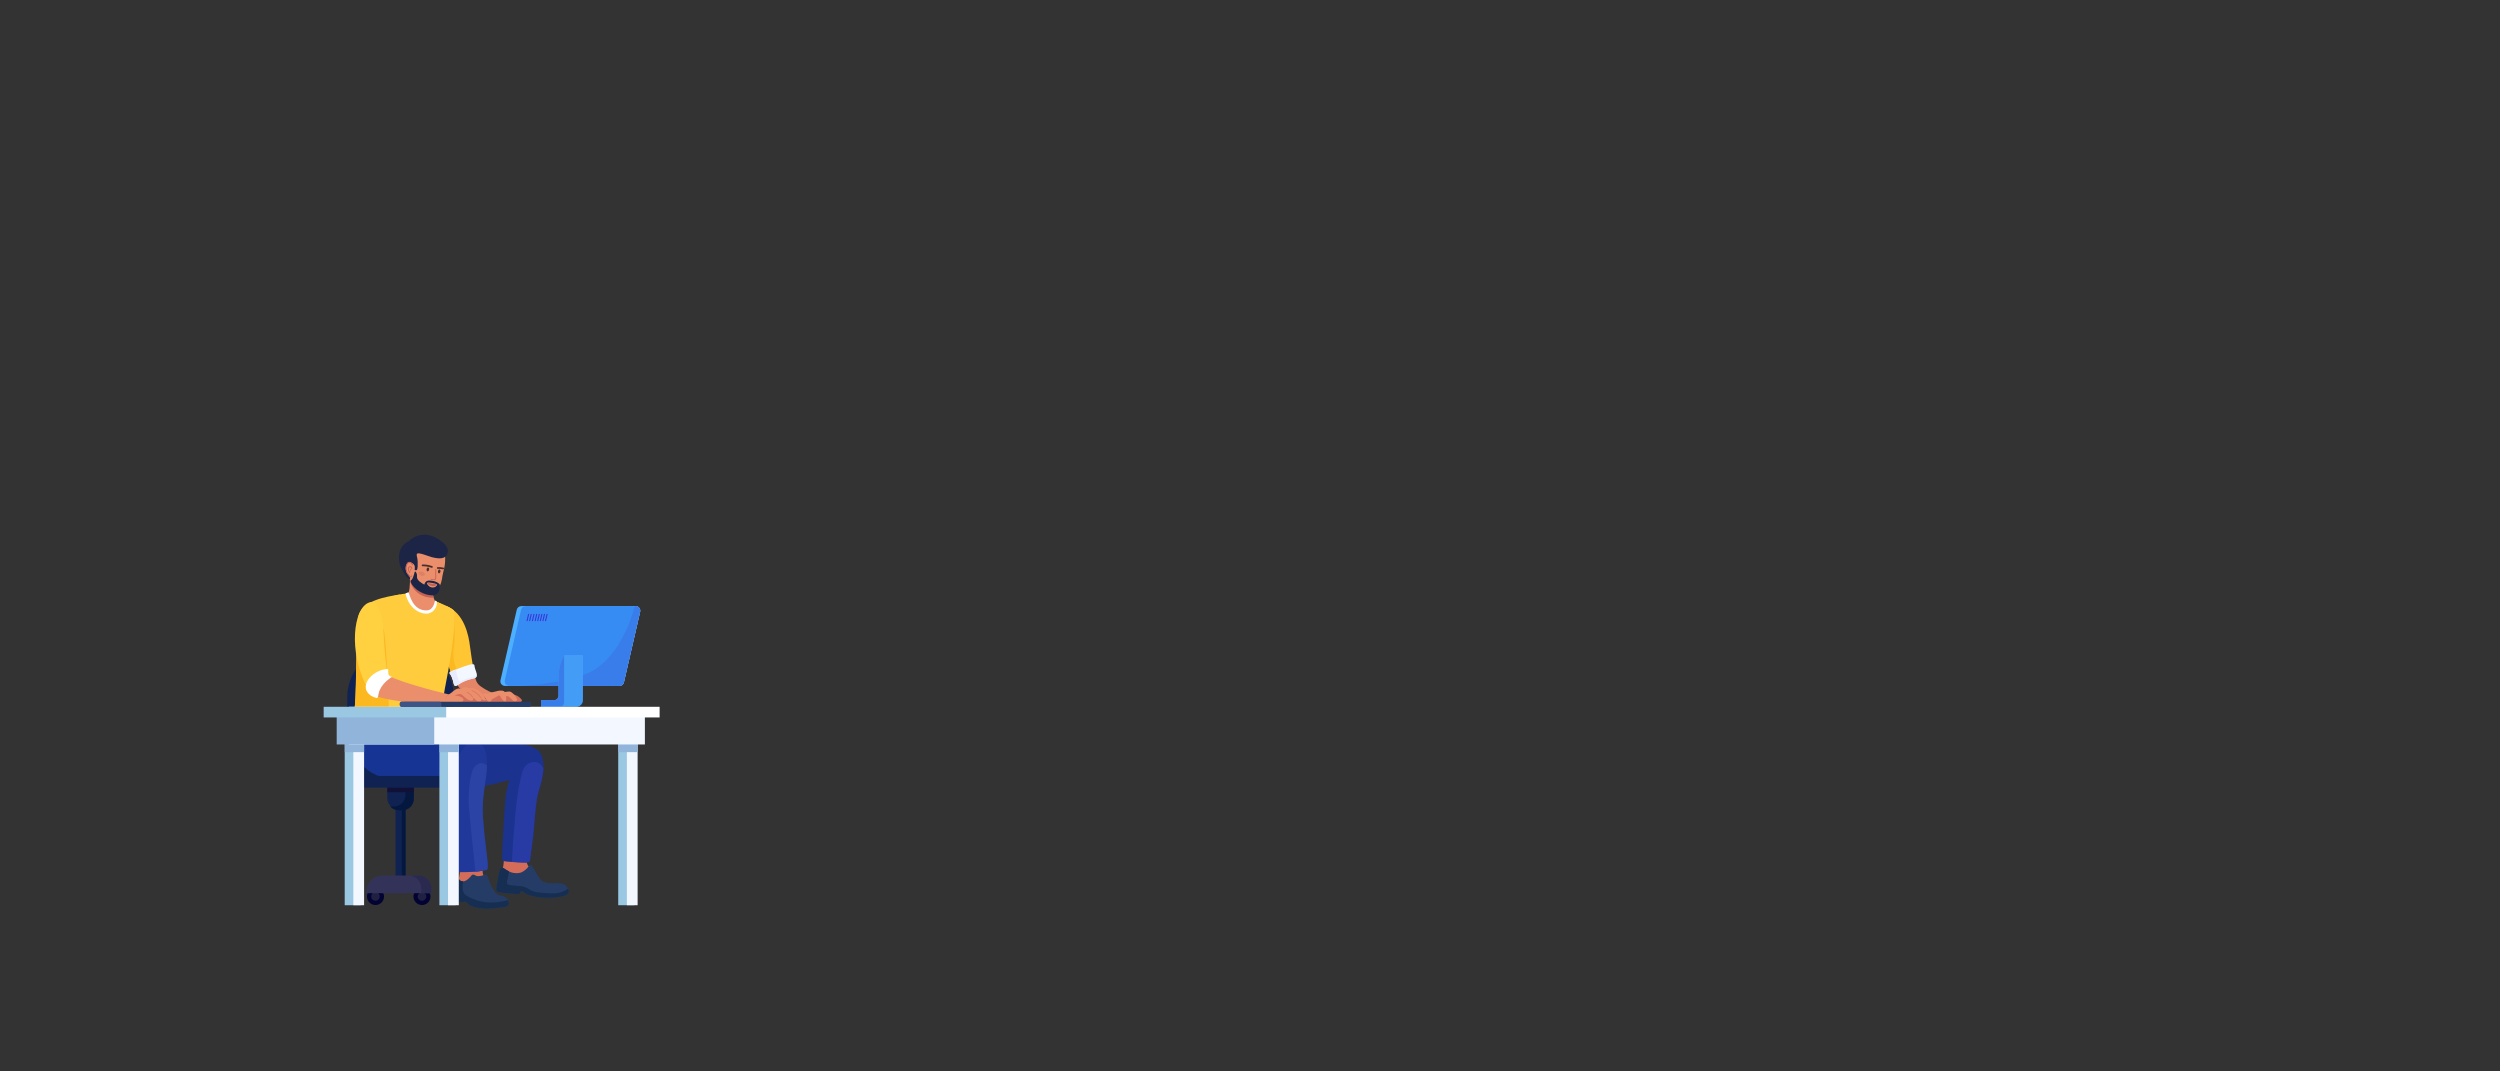 <?xml version="1.0" encoding="UTF-8"?>
<svg id="_Ñëîé_1" data-name="Ñëîé 1" xmlns="http://www.w3.org/2000/svg" version="1.1" viewBox="0 0 7000 3000">
  <rect x="0" y="0" width="7000" height="3000" fill="#333333" stroke="none"/>
  <defs>
    <style>
      .cls-1 {
        fill: #04183f;
      }

      .cls-1, .cls-2, .cls-3, .cls-4, .cls-5, .cls-6, .cls-7, .cls-8, .cls-9, .cls-10, .cls-11, .cls-12, .cls-13, .cls-14, .cls-15, .cls-16, .cls-17, .cls-18, .cls-19, .cls-20, .cls-21, .cls-22, .cls-23, .cls-24, .cls-25, .cls-26, .cls-27, .cls-28, .cls-29, .cls-30, .cls-31, .cls-32, .cls-33, .cls-34, .cls-35, .cls-36, .cls-37, .cls-38, .cls-39 {
        stroke-width: 0px;
      }

      .cls-2 {
        fill: #3845b8;
      }

      .cls-3 {
        fill: #020233;
      }

      .cls-4 {
        fill: #1b328e;
      }

      .cls-5 {
        fill: #91b4db;
      }

      .cls-6 {
        fill: #dd8064;
      }

      .cls-7 {
        fill: #d36d59;
      }

      .cls-8 {
        fill: #ffcc3e;
      }

      .cls-9 {
        fill: #2b43a5;
      }

      .cls-10 {
        fill: #0f2251;
      }

      .cls-11 {
        fill: #49302a;
      }

      .cls-12 {
        fill: #db765e;
      }

      .cls-13 {
        fill: #eb8e6c;
      }

      .cls-14 {
        fill: #283aa3;
      }

      .cls-15 {
        fill: #4dafff;
      }

      .cls-16 {
        fill: #333359;
      }

      .cls-17 {
        fill: #ffc533;
      }

      .cls-18 {
        fill: #9ac7e2;
      }

      .cls-19 {
        fill: #e58567;
      }

      .cls-20 {
        fill: #97bfff;
      }

      .cls-21 {
        fill: #fcb81f;
      }

      .cls-22 {
        fill: #111138;
      }

      .cls-23 {
        fill: #e6ebff;
      }

      .cls-24 {
        fill: #202042;
      }

      .cls-25 {
        fill: #2a2a51;
      }

      .cls-26 {
        fill: #439df7;
      }

      .cls-27 {
        fill: #397dea;
      }

      .cls-28 {
        fill: #3d5586;
      }

      .cls-29 {
        fill: #1c2546;
      }

      .cls-30 {
        fill: #368cf2;
      }

      .cls-31 {
        fill: #c36252;
      }

      .cls-32 {
        fill: #203899;
      }

      .cls-33 {
        fill: #fff;
      }

      .cls-34 {
        fill: #f3f7ff;
      }

      .cls-35 {
        fill: #163493;
      }

      .cls-36 {
        fill: #152e51;
      }

      .cls-37 {
        fill: #3737db;
      }

      .cls-38 {
        fill: #243c66;
      }

      .cls-39 {
        fill: #ffd140;
      }
    </style>
  </defs>
  <path class="cls-7" d="M1288.95,2430.16c-1.83,4.01-.43,4.91-1.74,16.03-2.76,23.51-10.03,28.23-6.8,34.66,5.98,11.95,37.33,8.3,56.41,1.54,5.43-1.93,23.15-8.21,23.61-17.78.17-3.54-2.13-5.3-4.66-9.43-9.51-15.54.15-28.04-6.06-36.54-9.81-13.43-52.2-7.29-60.76,11.51Z"/>
  <path class="cls-17" d="M1327.48,1884.49c-.1-.54-.2-1.08-.3-1.64-4.45-25.51-9.8-60.49-11.38-74.02-3.18-27.21-15.15-92.71-66.47-111.78-13.18-4.9-10,67.05-3.06,126.58.26,2.22,17.76,68.59,22.59,81.34,10.42-4.62,21.91-9.17,34.46-13.34,8.32-2.77,16.37-5.11,24.14-7.14Z"/>
  <path class="cls-19" d="M1339.1,1915.55c-2.06-2.66-7.16-6.71-11.63-31.06-7.77,2.03-15.83,4.38-24.14,7.14-12.55,4.17-31.53,11.62-31.35,11.98,13.53,25.95,26.25,35.84,35.14,38.91,27.31,9.43,79.22-.05,71-2.81-7.06-2.36-32.2-15.34-39.02-24.17Z"/>
  <path class="cls-10" d="M1113.47,1811.63h16.14c77.96,0,141.25,63.29,141.25,141.25v236.18h-298.63v-236.18c0-77.96,63.29-141.25,141.25-141.25Z"/>
  <path class="cls-21" d="M1270.07,1842.69c-1.94-16.99.66-29.87,1.25-33.26,1.97-11.14,3.11-36.75-.4-100.11-6.29-5.03-13.44-9.24-21.59-12.27-13.18-4.9-10,67.05-3.06,126.58.26,2.22,17.76,68.59,22.59,81.34,6.25-2.77,12.9-5.52,19.92-8.17-5.9-10.97-12.03-24.33-15.58-37.8-.82-3.11-2.27-8.71-3.14-16.32Z"/>
  <path class="cls-4" d="M1212.92,2102.33c5.71-16.08,62.88-17.78,177.22-21.18,73.13-2.18,93.28,6.15,105.5,13.14,3.69,2.11,17.75,10.14,19.62,22.33,2.34,15.28-15.71,29.05-27.74,38.22-17.5,13.34-38.58,23.63-79.06,33.85-34.17,8.62-51.26,12.94-67.15,12.51-68.93-1.87-138.71-69.77-128.39-98.86Z"/>
  <path class="cls-38" d="M1283.9,2454.05c-1.11-.2-3.3,7.1-4.15,9.91-5.55,18.32-5.16,14.44-7.04,22.01-4.07,16.46-6.54,26.41-1.36,31.85,1.2,1.26,3.29,2.17,7.46,3.99,4.86,2.12,9.81,4.28,15.9,3.84,4.66-.34,5.1-1.84,8.15-1.23,4.45.9,6.14,4.63,9.66,8,3.75,3.59,8.07,4.86,16.72,7.4,2.58.76,13.62,3.89,31.3,4.48,6.47.21,16.66-.81,37.04-2.87,16.69-1.68,23.56-2.69,26.13-7.79,1.76-3.49.77-7.42.26-9.46-2.17-8.65-10.19-12.82-12.77-14.16-6.03-3.14-8.58-1.88-13.8-3.7-9.12-3.19-13.85-11.41-19.33-21.26-11.12-19.97-10.7-35.27-18.01-36.26-1.8-.25-1.63.71-9.29,2.56-6.21,1.5-9.32,2.25-12.76,1.98-7.84-.62-9.14-5.33-14.1-4.42-3.92.71-3.91,3.81-10.47,9.85-4.42,4.08-9.98,9.2-17.08,9.07-.79-.01-7.17-.22-10.24-4.52-2.81-3.94-1.28-9.1-2.21-9.27Z"/>
  <path class="cls-35" d="M1058.19,2068.43c25.28-1.51,32.75-.08,74.36-.15,17.16-.03,33.05-.06,54.68-.94,21.6-.88,25.38-1.65,43.16-1.97,28.63-.51,44.95,1.02,50.97,1.64,29.78,3.09,38.93,8.01,43.19,10.65,4.4,2.73,13.3,8.26,16.98,18.01,4.9,13-2.85,24.61-6.12,29.53-7.5,11.24-18.19,17.25-28.74,22.66-38.34,19.65-64.87,33.24-106.69,37.04-12.42,1.13-21.84.83-40.68.25-51.41-1.6-86.54-2.7-117.76-21.19-8.41-4.98-29.88-18.07-38.14-41.24-1.57-4.4-10.57-29.68,5.11-44.17,2.73-2.53,9.44-7.7,49.69-10.11Z"/>
  <path class="cls-32" d="M1261.39,2183.38c-2.58,12.56-2.22,26.95-1.5,55.71,1.61,63.9,8.3,66.03,10.23,118.6,1.75,47.73-2.64,76.73,12.47,83.99,1.19.57,7.82.49,21.04.31,20.98-.29,31.81-.9,44.45-3.44,9.68-1.95,16.84-2.05,17.25-6.26,1.68-16.97-5.06-55.8-8.71-93.23-4.12-42.17-6.18-63.26-4.86-87.71,1.44-26.64,6.23-57.09,7.28-63.76,4.46-28.36,4.26-36.5,4.37-51.31.17-22.49-1.72-55.53-38.87-58.61-26.61-2.21-53.66,59.46-63.16,105.71Z"/>
  <path class="cls-36" d="M1422.49,2520.33c-14.7,4.09-41.6,9.74-69.27,5.13-14.07-2.34-24.22-6.65-32.95-10.35-15.89-6.75-19.62-11.09-21.65-14.59-3.77-6.47-3.55-13.12-3.29-21.18.13-4.18.62-8.02,1.28-11.5-.09,0-.18,0-.27,0-.79-.01-7.17-.22-10.24-4.52-2.81-3.94-1.28-9.1-2.21-9.27-1.11-.2-3.3,7.1-4.15,9.91-5.55,18.32-5.17,14.44-7.04,22.01-4.07,16.46-6.54,26.41-1.36,31.85,1.2,1.26,3.29,2.17,7.46,3.99,4.86,2.12,9.81,4.28,15.9,3.84,4.66-.34,5.1-1.84,8.15-1.23,4.45.9,6.14,4.63,9.66,8,3.75,3.59,8.07,4.86,16.72,7.4,2.58.76,13.62,3.89,31.3,4.48,6.47.22,16.66-.81,37.04-2.87,16.69-1.68,23.56-2.69,26.13-7.79,1.76-3.49.77-7.42.26-9.46-.35-1.4-.87-2.68-1.48-3.85Z"/>
  <path class="cls-13" d="M1210.91,1650.48c-.44-12.88-2.94-25.68-5.42-36.75-5.93-26.42-40.28-39.92-50.44-30.66-6.11,5.57-5.8,11.85-6.77,36.36-2.02,51.36-2.96,41.73-24.4,46.11-9.79,2,11.22,17.56,21.1,24.69,13.9,10.03,42.28,47.55,56,40.53,23.61-12.07,26.02-37.25,22.26-41.53-2.86-3.25-11.35-10.33-12.33-38.76Z"/>
  <path class="cls-20" d="M1219.34,1687.31s-.03-.01-.04-.01c.1.1.11.07.04.01Z"/>
  <path class="cls-8" d="M1259.3,1704.71c-4.1-2.62-39.59-21.87-39.69-21.97.01,0-.29,4.57-.28,4.57-.27-.22-.19.86-2.38,6.15-3.54,8.54-12.75,15.46-18.94,17.01-16.2,4.07-39.72-10.57-48.05-25.74-5.67-10.33-4.6-23.74-6.51-23.57-48.14,4.32-76.02,20.46-92.25,34.71-15.78,13.85-21.55,35.43-26.53,51.32-4.92,15.7-6.82,68.65-16.72,142.72,1.7,1.23,3.36,2.49,4.99,3.75,7.92,6.11,15.45,12.68,23.68,18.38,16.21,11.22,35.6,16.01,53.94,22.56,17.42,6.22,33.61,15.09,50.05,23.46,17,8.65,34.29,16.2,53.09,19.92,5.36,1.06,10.49,0,15.88,1.09,2.5-30.76,6.73-61.68,13.01-88.5,4.66-19.9,11.52-49.2,29.4-81.46,9.14-16.47,11.25-101.86,7.3-104.38Z"/>
  <path class="cls-2" d="M1140.62,1958.04c6.78,3.45,13.61,6.72,20.56,9.64-5.54-6.42-15.28-10.85-27.39-13.14,2.27,1.17,4.55,2.34,6.83,3.5Z"/>
  <path class="cls-8" d="M1271.02,1710.9c-2.12-8.28-45.78-25.08-45.78-25.08-20.55,35.11-12.12,75.22-12.12,75.22,0,0-3.75,21.08-13.7,70.04-7.33,36.08-16.47,81.08-22.31,80.42-3.86-.43-4.82-20.61-6.65-58.8-2.05-42.76-1.32-71.23-8.22-110.69-1.17-6.71-3-16.21-7.44-27.67-5.12-13.22-31.89-50.33-35.67-49.73-39.78,6.35-101.67,16.88-114.73,56.92-8.58,26.31-4.27,199.89-11.05,258.94h243.26c5.26-33.16,12.68-72.54,15.65-87.49,6.44-32.44,26.68-151.19,18.77-182.09Z"/>
  <path class="cls-33" d="M1217.9,1681.49s-2.98,25.92-21.3,27.41c-42.99,3.52-50.92-50.54-52.82-50.37-2.78.25-6.75,2.62-8.48,3.49,12.68,52.03,52.49,58.85,64.41,55.61,23.07-6.27,24.19-27.87,23.52-31.88-.45-2.77-3.33-3.51-5.33-4.27Z"/>
  <path class="cls-21" d="M993.35,1980.48h95.35c.93-4.27-8.25-213.34-15.26-218.89-4.7-3.72-11.42-56.86-75.09,25.88,0,31.67-2.1,172.31-5,193.01Z"/>
  <rect class="cls-10" x="1107.55" y="2225.95" width="27.98" height="257.64"/>
  <rect class="cls-1" x="1125.3" y="2225.95" width="10.23" height="257.64"/>
  <g>
    <circle class="cls-3" cx="1181.59" cy="2510.27" r="23.81"/>
    <circle class="cls-3" cx="1051.4" cy="2510.27" r="23.81"/>
    <circle class="cls-24" cx="1051.4" cy="2510.27" r="11.93" transform="translate(-1633.28 2956.8) rotate(-76.72)"/>
    <circle class="cls-24" cx="1181.59" cy="2510.27" r="11.93" transform="translate(-1428.95 1570.75) rotate(-45)"/>
  </g>
  <path class="cls-16" d="M1071.9,2451.5h89.19c25.82,0,46.79,20.96,46.79,46.79v2.67h-182.77v-2.67c0-25.82,20.96-46.79,46.79-46.79Z"/>
  <path class="cls-25" d="M1171.83,2451.5h-28.18c19.91,0,36.05,16.14,36.05,36.05v13.41h28.18v-13.41c0-19.91-16.14-36.05-36.05-36.05Z"/>
  <path class="cls-10" d="M1092.58,2189.06h57.91c4.49,0,8.14,3.65,8.14,8.14v36.46c0,19.37-15.72,35.09-35.09,35.09h-4.01c-19.37,0-35.09-15.72-35.09-35.09v-36.46c0-4.49,3.65-8.14,8.14-8.14Z"/>
  <path class="cls-1" d="M1151.31,2189.06h-16.16v37.28c0,17.38-14.22,31.6-31.6,31.6h-10.99c-.08,0-.16,0-.24,0,5.8,6.61,14.3,10.81,23.73,10.81h10.99c17.38,0,31.6-14.22,31.6-31.6v-40.76c0-4.03-3.3-7.33-7.33-7.33Z"/>
  <rect class="cls-22" x="1084.45" y="2192.45" width="74.19" height="25.65"/>
  <path class="cls-10" d="M1242.18,2205.55h-224.67c-9.07,0-16.49-7.42-16.49-16.49h0c0-9.07,7.42-16.49,16.49-16.49h224.67c9.07,0,16.49,7.42,16.49,16.49h0c0,9.07-7.42,16.49-16.49,16.49Z"/>
  <path class="cls-31" d="M1225.72,2064h0c.55-.75.39-1.8-.36-2.34-2.05-1.47-4.17-2.88-6.33-4.22-3.33-2.07-6.03-3.5-10.12-5.68-2.32-1.24-4.7-2.47-7.1-3.67-.83-.42-1.83-.08-2.24.75h0c-.41.82-.07,1.82.75,2.23,2.37,1.19,4.73,2.41,7.03,3.64,4.03,2.14,6.69,3.56,9.93,5.57,2.09,1.3,4.15,2.67,6.13,4.09.74.53,1.77.38,2.31-.36Z"/>
  <path class="cls-31" d="M1220.59,2072.55h0c.51-.77.3-1.81-.46-2.31-2.13-1.41-4.28-2.82-6.45-4.22-5.41-3.51-10.94-7-16.46-10.39-.79-.48-1.81-.23-2.3.55h0c-.48.78-.24,1.81.55,2.29,5.5,3.38,11,6.86,16.39,10.35,2.16,1.4,4.3,2.8,6.42,4.21.77.51,1.79.3,2.3-.47Z"/>
  <path class="cls-31" d="M1185.88,2065.23h0c.43-.82.11-1.85-.72-2.26-1.96-.97-3.95-1.89-5.96-2.72-1.92-.8-3.89-1.54-5.86-2.21-.88-.3-1.83.19-2.11,1.08h0c-.28.87.2,1.79,1.06,2.09,1.9.65,3.79,1.36,5.64,2.12,1.93.8,3.85,1.68,5.73,2.61.82.41,1.81.09,2.23-.72Z"/>
  <g>
    <rect class="cls-18" x="1230.34" y="2060.13" width="45.1" height="474.5"/>
    <rect class="cls-34" x="1254.53" y="2060.13" width="30.07" height="474.5"/>
    <rect class="cls-5" x="1230.57" y="2060.13" width="54.03" height="45.88"/>
  </g>
  <g>
    <rect class="cls-18" x="965.17" y="2060.13" width="45.1" height="474.5"/>
    <rect class="cls-34" x="989.37" y="2060.13" width="30.07" height="474.5"/>
    <rect class="cls-5" x="965.4" y="2060.13" width="54.03" height="45.88"/>
  </g>
  <g>
    <rect class="cls-18" x="1731.05" y="2060.13" width="45.1" height="474.5"/>
    <rect class="cls-34" x="1755.25" y="2060.13" width="30.07" height="474.5"/>
    <rect class="cls-5" x="1731.28" y="2060.13" width="54.03" height="45.88"/>
  </g>
  <rect class="cls-34" x="977.11" y="1993.93" width="828.56" height="90.6"/>
  <g>
    <path class="cls-33" d="M1779.72,1697.05h-307.93c-6.05,0-11.31,4.18-12.67,10.08l-45.63,197.56c-1.88,8.15,4.31,15.93,12.67,15.93h308.13c6.06,0,11.31-4.18,12.67-10.09l45.43-197.56c1.87-8.14-4.31-15.92-12.67-15.92Z"/>
    <path class="cls-15" d="M1767.57,1697.05h-307.93c-6.05,0-11.31,4.18-12.67,10.08l-45.63,197.56c-1.88,8.15,4.31,15.93,12.67,15.93h308.13c6.06,0,11.31-4.18,12.67-10.09l45.43-197.56c1.87-8.14-4.31-15.92-12.67-15.92Z"/>
    <path class="cls-30" d="M1779.72,1697.05h-307.93c-6.05,0-11.31,4.18-12.67,10.08l-45.63,197.56c-1.88,8.15,4.31,15.93,12.67,15.93h308.13c6.06,0,11.31-4.18,12.67-10.09l45.43-197.56c1.87-8.14-4.31-15.92-12.67-15.92Z"/>
    <path class="cls-27" d="M1779.72,1697.05h-2.59c-4.77,19.61-12.57,44.16-25.69,70.75-13.25,26.84-35.67,72.27-82.05,103.86-17.8,12.12-40.16,22.92-96.59,34.28-29.61,5.96-67.82,11.91-113.57,14.67h275.07c6.06,0,11.31-4.18,12.67-10.09l45.43-197.56c1.87-8.14-4.31-15.92-12.67-15.92Z"/>
    <g>
      <path class="cls-37" d="M1480.4,1718.69c-.84-.2-1.68.32-1.87,1.16l-4.18,17.66c-.2.84.32,1.68,1.16,1.87.84.2,1.68-.32,1.87-1.16l4.18-17.66c.2-.84-.32-1.68-1.16-1.87Z"/>
      <path class="cls-37" d="M1487.65,1718.69c-.84-.2-1.68.32-1.87,1.16l-4.18,17.66c-.2.84.32,1.68,1.16,1.87.84.2,1.68-.32,1.87-1.16l4.18-17.66c.2-.84-.32-1.68-1.16-1.87Z"/>
      <path class="cls-37" d="M1495.36,1718.69c-.84-.2-1.68.32-1.87,1.16l-4.18,17.66c-.2.84.32,1.68,1.16,1.87.84.2,1.68-.32,1.87-1.16l4.18-17.66c.2-.84-.32-1.68-1.16-1.87Z"/>
      <path class="cls-37" d="M1503.06,1718.69c-.84-.2-1.68.32-1.87,1.16l-4.18,17.66c-.2.84.32,1.68,1.16,1.87.84.2,1.68-.32,1.87-1.16l4.18-17.66c.2-.84-.32-1.68-1.16-1.87Z"/>
      <path class="cls-37" d="M1510.31,1718.69c-.84-.2-1.68.32-1.87,1.16l-4.18,17.66c-.2.84.32,1.68,1.16,1.87.84.2,1.68-.32,1.87-1.16l4.18-17.66c.2-.84-.32-1.68-1.16-1.87Z"/>
      <path class="cls-37" d="M1517.56,1718.69c-.84-.2-1.68.32-1.87,1.16l-4.18,17.66c-.2.84.32,1.68,1.16,1.87.84.2,1.68-.32,1.87-1.16l4.18-17.66c.2-.84-.32-1.68-1.16-1.87Z"/>
      <path class="cls-37" d="M1524.81,1718.69c-.84-.2-1.68.32-1.87,1.16l-4.18,17.66c-.2.84.32,1.68,1.16,1.87.84.2,1.68-.32,1.87-1.16l4.18-17.66c.2-.84-.32-1.68-1.16-1.87Z"/>
      <path class="cls-37" d="M1532.09,1718.69c-.84-.2-1.68.32-1.87,1.16l-4.18,17.66c-.2.84.32,1.68,1.16,1.87.84.2,1.68-.32,1.87-1.16l4.18-17.66c.2-.84-.32-1.68-1.16-1.87Z"/>
    </g>
    <path class="cls-26" d="M1563.7,1896.47v51.23c0,7.14-5.78,12.92-12.92,12.92h-35.87v18.42h98.89c10.17,0,18.42-8.25,18.42-18.42h-.17c.1-.85.17-1.72.17-2.59v-123.83h-52.63c-10.42,19.1-15.89,40.51-15.89,62.27Z"/>
    <path class="cls-27" d="M1563.7,1947.7c0,7.14-5.78,12.92-12.92,12.92h-35.87v18.42h15.89v-.05h35.87c7.14,0,12.92-5.78,12.92-12.92v-131.87c-10.42,19.1-15.89,40.51-15.89,62.27v51.23Z"/>
  </g>
  <rect class="cls-33" x="977.11" y="1979.03" width="869.79" height="29.79"/>
  <rect class="cls-5" x="942.74" y="1993.93" width="273.1" height="90.6"/>
  <rect class="cls-18" x="906.26" y="1979.03" width="343.13" height="29.79"/>
  <path class="cls-7" d="M1424.46,1944.79c-6.11,1.57-8.26,4.47-13.35,3.43-5.04-1.02-5.66-4.42-10.3-6.1-4.63-1.68-7.93.28-21.36,5.72-17.37,7.04-22.66,8.13-23.26,12.2-.53,3.54,2.88,6.76,4.19,8.01,20.36,19.25,100.57,7.28,101.06-6.86.06-1.63-1.23-3-3.81-5.72-7.48-7.89-20.95-13.82-33.18-10.68Z"/>
  <path class="cls-39" d="M1075.16,1792.23c-.45-8.89-1.51-120.42-42.41-104.93-43.26,16.38-58.26,136.35-4.89,237.44,16.59,31.42,50.57,17.43,57.02-12.38,2.65-12.26.19-16.45-4-53.2-1.07-9.42-4.21-36.93-5.72-66.93Z"/>
  <path class="cls-7" d="M1345.94,1944.76c-20.68-15.58-48.73-14.1-68.52-4.86-9.5,4.43-24.93,14.32-23.19,21.39.67,2.74,4.27,6.45,42.43,9.37,39.37,3.01,61.85,4.72,64.98-3.65,3.04-8.13-13.97-20.95-15.7-22.25Z"/>
  <path class="cls-13" d="M1258.43,1944.71s-128.66-29.52-175.91-55.21c-21.09-11.47-53.24,28.72-49.46,45.47,6.71,29.76,217.38,43.12,221.26,35.02,1.9-3.97-8.82-4.52-6.44-13.4,2.08-7.77,10.55-11.88,10.55-11.88Z"/>
  <path class="cls-13" d="M1334.65,1930.95c-5.73-3.16-9.72-5.37-14.73-4.76-1.98.24-3.26.81-6.03.67-4.36-.23-4.95-1.85-9.37-2.3-2.08-.21-5.75-.59-8.92,1.43-2.14,1.36-2.01,2.51-3.82,3.03-2.55.72-3.94-1.26-7.4-1.38-.87-.03-2.42.03-5.77,1.53-5.66,2.53-9.51,6.03-11.7,7.93-7.42,6.41-8.95,5.7-13.18,9.6-10.42,9.58-13.48,25.22-11.15,26.54,2.83,1.6,14.2-17.42,34.35-27.23,3.68-1.79,8.95-3.91,14.09-2.13,2.68.93,3.05,2.13,9.21,7.45,8.5,7.34,11.89,8.58,13.16,9,1.43.47,8.13,2.69,10.88-.23,1.97-2.09.63-5.46,1.91-5.95,1.83-.7,4.02,6.35,10.59,8.92,3,1.17,7.6,1.68,9.75-.55,1.69-1.75,1.02-4.34,2.44-4.79,1.36-.43,2.3,1.82,5.35,2.75,1.65.5,4.5.79,5.45-.4,1.96-2.45-4.56-10.7-6.45-13.08-7.6-9.61-15.69-14.41-18.66-16.05Z"/>
  <path class="cls-12" d="M1315.52,1941.72c-2.08-1.62-4.35-3.02-6.73-4.17-.59-.28-1.29-.04-1.56.56h0c-.25.56-.02,1.22.53,1.49,2.25,1.09,4.39,2.41,6.36,3.93,3.24,2.51,6.01,5.55,8.24,9.03.34.53,1.02.7,1.56.38.55-.33.73-1.05.39-1.58-2.38-3.72-5.33-6.96-8.78-9.64Z"/>
  <path class="cls-12" d="M1335.59,1940.36c-4.22-3.28-8.87-5.94-13.84-7.94-.59-.24-1.26.07-1.49.66h0c-.22.59.07,1.23.65,1.47,4.76,1.91,9.22,4.47,13.27,7.62,4.86,3.77,9.02,8.31,12.39,13.48.34.52,1.03.69,1.57.36h0c.54-.34.71-1.06.36-1.59-3.51-5.39-7.85-10.12-12.91-14.05Z"/>
  <path class="cls-13" d="M1292.58,1952.36c-6.33-3.61-13.04-4.36-20.11-4.51-11.46-.24-17.18-.36-20.51,2.49-6.17,5.29-7.28,16.54-3.46,19.5,1.5,1.17,3.1.53,10.63-.99,10.15-2.05,15.22-3.08,19.83-3.26,8.97-.36,12.66,1.74,16.05-1.32,1.61-1.45,3.03-3.95,2.61-6.41-.37-2.17-2.09-3.82-5.04-5.5Z"/>
  <path class="cls-13" d="M1411.48,1935.74c-3.15-2.31-6.82-2.18-11.73-2-4.74.17-6.88,1.1-13.73,2.86-14.16,3.63-16.32,2.53-18.59,5.43-3.65,4.66-2.82,13.52,1.14,16.02,4.83,3.05,14.89-2.98,19.45-5.72,5.23-3.13,7.8-5.95,10.58-4.86,2.32.91,2.37,3.47,5.15,7.72,3.01,4.6,8.63,10.28,11.44,9.15,2.84-1.14,2.11-8.93,1.72-13.16-.62-6.66-1.15-12.3-5.43-15.44Z"/>
  <path class="cls-13" d="M1437.22,1942.6c-3.64-3.33-6.25-5.65-10.3-6.29-1.6-.25-2.55-.1-5.72.29-13.75,1.69-15.26,1.24-16.3,2.86-2.14,3.33.71,10.69,4.86,12.01,3.8,1.21,6.44-3.35,11.73-2.29,1.98.4,3.51,1.69,6.58,4.29,6.82,5.78,7.09,8.97,11.15,10.01,3.08.79,7.05,0,8.29-2.29,1.01-1.86-.09-4.15-1.72-7.44-1.26-2.55-3.69-6.68-8.58-11.15Z"/>
  <path class="cls-13" d="M1369.72,1946.03c-1.12-.98-3.98-3.42-8.29-4-4.91-.67-10.64,1.2-10.87,3.43-.1.98.94,1.44,3.15,3.43,2.28,2.06,4.86,5.38,10.01,12.01,2.36,3.04,2.89,3.88,4.29,4.29,2.68.78,6.21-.7,7.72-3.15,2.84-4.59-1.64-12.2-6.01-16.02Z"/>
  <path class="cls-33" d="M1086.2,1873.53c-27.46-1.14-66.74,26.31-61.78,55.3,0,0,3.43,19.23,29.75,25.55,5.9,1.42,3.89-10.81,9.15-22.5,10.28-22.83,34.32-36.61,34.32-36.61,0,0-4.39-.61-7.63-3.81-5.39-5.33-1.43-17.82-3.81-17.92Z"/>
  <rect class="cls-38" x="1119.41" y="1964.78" width="367.89" height="14.26" rx="5.41" ry="5.41"/>
  <rect class="cls-28" x="1119.41" y="1964.78" width="116.44" height="14.26" rx="5.41" ry="5.41"/>
  <path class="cls-34" d="M1258.78,1885.36c-2.25-3.01,4.55-6.3,23.85-13.18,25.82-9.21,44.99-17.43,45.81-8.79,1.26,13.18,9.15,22.59,6.28,30.12-2.95,7.72-11.14,4.9-30.75,12.55-20.96,8.18-27.5,19.21-32,12.55-3.14-4.64-2.39-18.83-13.18-33.26Z"/>
  <path class="cls-23" d="M1296.12,1904.82c-4.35,2.07-6.58,3.43-9.1,2.51-3.38-1.23-4.6-5.59-8.47-21.65-.73-3.01-1.62-6.74-2.64-11.05-14.15,5.27-19.09,8.11-17.13,10.74,10.79,14.43,10.04,28.62,13.18,33.26,4.51,6.66,11.04-4.37,32-12.55,19.61-7.65,27.8-4.83,30.75-12.55.08-.22.16-.45.23-.67-6.4.64-11.42,2.03-15.29,3.5-7.79,2.96-16,4.9-23.53,8.47Z"/>
  <path class="cls-9" d="M1351.76,2251.35c1.44-26.64,6.23-57.09,7.28-63.76,3.74-23.75,4.2-33.32,4.32-44.51-4.95-4.29-10.76-6.67-16.53-6.4-9.13.43-15.22,7.33-18.61,11.3-12.1,14.13-18.09,74.33-15.51,108.72,2.02,27.02,8.39,92.61,18.57,184.24,5.94-.51,11.2-1.26,16.81-2.38,9.68-1.95,16.84-2.05,17.25-6.26,1.68-16.97-5.06-55.8-8.71-93.23-4.12-42.17-6.18-63.26-4.86-87.71Z"/>
  <path class="cls-7" d="M1412.12,2398.11c-2.46,4.85-.32,6.58-2.03,20.58-2.47,20.18-7.73,23.2-6.18,30.49,3.81,17.95,43.26,35.12,67.47,20.51,10.36-6.25,20.19-19.69,17.79-30.79-1.53-7.07-6.73-7.17-11.57-16.54-7.53-14.6.39-23.5-5.33-31.58-10.07-14.24-51.28-10.09-60.14,7.34Z"/>
  <path class="cls-4" d="M1439.01,2155.9c-10.86,18.35-14.86,34.09-19.12,51.41-4.9,19.92-6.48,45.99-9.45,97.32-2.85,49.32-5.93,97.36-3.91,103.63,1.09,3.38,11.13,4.31,23.2,5.02,43.79,2.58,49.2,2.72,53.82-1.78,0,0,9.32-67.13,10.8-85.65,4.83-60.44,7.24-90.66,16.05-117.95,4.01-12.43,28.25-88.47-9.6-110.41-24.4-14.15-59.01,53.7-61.8,58.41Z"/>
  <path class="cls-38" d="M1402.35,2429.77c-2.88,1.38-8.19,28.86-10.63,44.94-1.86,12.29-3.62,16.65-.61,20.32,1.88,2.29,4.39,2.83,10.98,3.87,25.72,4.05,24.24,1.59,38.36,3.88,6.2,1.01,11.81,2.34,14.79-.8,2.44-2.57,1.12-6.01,3.27-7.16,3.01-1.62,7.72,3.99,15.6,8.38,4.56,2.54,8.65,3.57,16.83,5.65,29.5,7.49,58.33,4.47,58.33,4.47,19.52-2.04,39.63-4.14,42.72-14.79,1.93-6.64-3.2-15.11-8.57-19.51-4.63-3.8-9.44-4.57-16.83-5.65-12.22-1.79-14.85,1.02-28.75-.45-12.06-1.28-16.81-4.11-18.28-5.04-5.17-3.28-7.98-7.37-10.51-11.21-15.69-23.85-18.2-34.98-23.72-34.88-4.26.08-4.6,6.76-16.44,15.43-2.47,1.81-4.92,3.58-8.4,5.07-2.06.88-9.66,3.88-21.2,2.14-21.26-3.21-29.1-18.46-36.96-14.67Z"/>
  <path class="cls-14" d="M1505.78,2135.26c-12.89-5.28-25.63,2.1-26.83,2.82-12.53,7.53-16.41,21.98-18.35,29.65-14.28,56.43-18.69,121.71-19.77,136.96-2.12,30.15-1.92,17.4-4.24,50.83-1.33,19.1-2.45,38.55-3.41,57.97,40.63,2.38,45.88,2.39,50.37-1.99,0,0,9.32-67.13,10.8-85.65,4.83-60.44,7.24-90.66,16.05-117.95,2.13-6.61,9.97-31.16,11.18-56.02-3.2-7.72-8.78-13.75-15.8-16.63Z"/>
  <path class="cls-36" d="M1526.9,2500.52c-18.47-1.13-28.87-1.76-40.95-8-7.41-3.83-10.86-7.39-20.24-9.88-4.88-1.29-7.06-1.16-24-2.82-16.73-1.64-19.39-2.25-21.18-4.71-2.97-4.1-.65-9.41,1.88-19.77,1.01-4.15,2.09-9.24,2.99-15.2-11.36-5.46-17.2-13.18-23.05-10.36-2.88,1.38-8.19,28.86-10.63,44.94-1.86,12.29-3.62,16.65-.61,20.32,1.88,2.29,4.39,2.83,10.98,3.87,25.72,4.05,24.24,1.59,38.36,3.88,6.2,1.01,11.81,2.35,14.79-.8,2.44-2.57,1.12-6.01,3.27-7.16,3.01-1.62,7.72,3.99,15.6,8.38,4.56,2.54,8.65,3.57,16.83,5.65,29.5,7.49,58.33,4.47,58.33,4.47,19.52-2.04,39.63-4.14,42.72-14.79.95-3.28.18-7.01-1.49-10.48-3.88,2.88-8.27,5.54-13.25,7.75-15.44,6.84-28.98,6.01-50.36,4.71Z"/>
  <path class="cls-31" d="M1168.98,1645.49c-11.79-7.12-18.58-21.67-21.16-23.9-.39.58.37,5.47.19,6.11,2.52,8.98,16.65,46.88,66.26,46-2.2-6.36-2.75-11.67-3.36-17.37-18.55-.1-32-4.85-41.93-10.84Z"/>
  <path class="cls-13" d="M1226.74,1522.36c-16.87-10.56-35.58-5.54-40.51-4.02-21.3,6.61-31.69,24.67-35.81,31.84-14.48,25.18-10,50.24-8.72,56.86,4.04,20.8,35.75,65.2,66.18,54.32,10.29-3.68,16.7-9.72,22.61-19.66,7.87-13.23,6.82-25.66,10.22-37.92,4.07-14.68,5.57-25.82,5.63-33.16.04-4.99,3.19-34-19.6-48.26Z"/>
  <path class="cls-11" d="M1210.26,1585.08c-3.34-1.23-6.77-2.22-10.24-2.95-5.51-1.17-11.15-1.72-16.81-1.64-1.41.02-2.53,1.2-2.46,2.61h0c.06,1.33,1.16,2.38,2.49,2.36,5.3-.08,10.59.43,15.75,1.53,3.25.69,6.47,1.62,9.6,2.77,1.25.46,2.63-.17,3.13-1.4.53-1.3-.13-2.79-1.45-3.27Z"/>
  <path class="cls-31" d="M1220.48,1593.22c-.68-.09-1.29.34-1.35.97-.41,4.45-.57,8.98-.48,13.49.04,2.16.14,3.98.22,5.59.23,4.48.35,6.73-1,7.97-1.66,1.52-5.36,1.32-10.5-.56-.63-.23-1.31.04-1.55.59h0c-.25.59.1,1.27.76,1.51,1,.36,1.94.67,2.84.92,4.76,1.32,8.19,1.04,10.23-.82,2.08-1.91,1.94-4.64,1.68-9.6-.08-1.6-.18-3.4-.22-5.53-.09-4.43.07-8.88.47-13.25.06-.62-.43-1.18-1.11-1.27Z"/>
  <path class="cls-11" d="M1198.93,1588.98c-1.91-.32-3.87,1.83-4.37,4.81-.51,2.98.63,5.66,2.54,5.98,1.91.32,3.87-1.83,4.37-4.81.51-2.98-.63-5.66-2.54-5.98Z"/>
  <path class="cls-11" d="M1230.73,1594.57c-1.91-.32-3.87,1.83-4.37,4.81-.51,2.98.63,5.66,2.54,5.98,1.91.32,3.87-1.83,4.37-4.81.51-2.98-.63-5.66-2.54-5.98Z"/>
  <path class="cls-11" d="M1241.75,1589.34c-3.07-.72-6.2-1.2-9.34-1.41-2.4-.17-4.77-.18-7.1-.04-1.16.07-2.11,1.29-2.08,2.68.02,1.32.91,2.32,2.01,2.25,2.18-.13,4.42-.12,6.67.04,2.97.2,5.93.66,8.85,1.34,1.06.25,2.15-.6,2.46-1.89h0c.33-1.37-.34-2.71-1.47-2.97Z"/>
  <path class="cls-31" d="M1221.04,1635.89l-3.14-.24c-4.54-.35-9.07-1.12-13.48-2.28l-5.72-1.51c-1.3-.34-2.43.39-1.99,1.29,1.32,2.69,7.31,6.78,13.36,7.86,6.01,1.07,10.25-1.17,12.44-3.21.75-.69-.1-1.8-1.46-1.9Z"/>
  <path class="cls-6" d="M1182.5,1600.82c-4.88-1.48-9.59-.21-10.51,2.84-.93,3.05,2.28,6.72,7.16,8.21,4.88,1.48,9.59.21,10.51-2.84.93-3.05-2.28-6.72-7.16-8.21Z"/>
  <path class="cls-29" d="M1228.16,1509.99c-49.24-32.04-84.38,5.83-84.38,5.83,0,0-35.89,12.83-24.47,64.66,0,0,16.46,40.38,28.51,41.11,3.72.23-13.48-41.51-6-46.22,3.14-1.98,13.64.47,17,5.1,5.36,7.38,1.1,14.31,2.48,15.12,7.45,4.37,8.57-2.38,8.19-23.09-.23-12.92-5.12-18.29-1.49-22.16,4.26-4.54,32.58,7.66,41.25,9.77,18.91,4.61,37.79,6.94,43.75-10.94,2.63-7.9,2.89-21.15-24.83-39.18Z"/>
  <g>
    <path class="cls-13" d="M1146,1573.29c-5.32.57-8.79,8.22-9.8,13.23-2.41,11.98,5.8,25.94,11.65,25.25,6.51-.76,13.62-20.04,7.82-31.26-.2-.39-4.16-7.82-9.68-7.23Z"/>
    <g>
      <path class="cls-31" d="M1147.69,1601.14c.17.27.3.46.3.46,0-.02-.12-.2-.3-.46Z"/>
      <path class="cls-31" d="M1150.91,1585.81c-2.62-1.3-5.63-.09-7.13,1.71-2.62,3.14-1.58,8.67.1,12.45.7,1.57,2.06,4.07,3.75,4.36.18.03,2.17.13.35-2.71-.15-.23-.27-.42-.39-.61-.12-.18-.26-.4-.42-.65-.93-1.46-.54-.85-.03-.04-.7-1.13-1.66-2.89-2.1-4.89-.61-2.71-.41-4.93.55-6.08.88-1.06,2.76-1.75,4.24-1.02,1.09.54,1.84,1.73,2.06,3.2.1.65.56,1.14,1.16,1.15.79,0,1.42-.79,1.3-1.65-.35-2.34-1.6-4.3-3.44-5.21Z"/>
      <path class="cls-31" d="M1147.59,1601c.04.05.06.1.1.14-.16-.25-.35-.55-.54-.84,0,.01.02.03.03.04.12.18.26.4.42.65Z"/>
    </g>
    <path class="cls-31" d="M1150.11,1574.26c-.93-.42-3.4-1.52-6.24-.47-2.68.99-4.09,3.33-4.94,4.73-1.5,2.48-3.26,6.74-3.11,12.9.22,8.59,3.96,16.37,7.38,18.24,0,.04.02.08.02.12.34,1.66,1.23,6.08,5.28,6.78,0,0,0,0,0,0,3.11.53,4.3-1.69,4.89-3.63.23-.77-.17-1.57-.87-1.74h0c-.64-.16-1.28.27-1.49.97-.5,1.67-.99,1.87-2.06,1.69h0c-2.14-.37-2.86-2.5-3.31-4.75-.17-.83-.31-1.54-1.05-1.8-2.39-.83-6.09-7.94-6.3-16.05-.11-4.36.79-8.14,2.67-11.26.74-1.23,1.76-2.92,3.6-3.6,1.96-.73,3.75.08,4.51.42,2.7,1.21,4.11,3.79,4.79,5.55.25.64.9.94,1.51.71.7-.27,1.07-1.13.78-1.87-.84-2.18-2.62-5.39-6.07-6.94ZM1143.79,1609.91h0s0,0,0,0Z"/>
    <path class="cls-31" d="M1150.51,1592.54c-1.44,1.06-1.68,3.06-1.8,4.04-.26,2.15.3,4.25.68,4.23.51-.03-.11-3.85,2.15-6.46,1.17-1.35,2.48-1.65,2.38-2.08-.11-.49-2.03-.73-3.4.28Z"/>
  </g>
  <path class="cls-29" d="M1231.55,1637.58s-.01-.05-.02-.07c-.03-.13-.07-.25-.1-.38-.04-.13-.07-.26-.12-.39-.21-.62-.51-1.12-.92-1.45-2.9-3.47-10.58-7.24-16.57-8.38-12.52-2.39-22.64-3.06-25.7,10.03-8.63-4.55-20.63-12.23-20.64-21.23,0-2.17.69-5.57-.93-9.95-.67-1.8-2.49-5.81-4.04-5.6-2.95.39-3.66,18.39-11.23,24.35-5.28,4.16,6.23,20.08,18.07,28.2,18.74,12.85,31.76,13.24,35.14,13.84,10.26,1.8,16.37-1.96,18.3-3.51,7.03-5.66,7.12-9.29,8.76-19.66.24-1.55.38-3.92,0-5.78,0-.01,0-.02,0-.04ZM1222.75,1639.84c-2.66,3.48-6.98,5.42-11.36,5.11-.02,0-.04,0-.06,0-1.03-.07-2.23-.21-3.62-.45-2.72-.48-5.23-1.83-7.18-3.77-10.4-10.32-3.58-11.11,9.23-8.53,12.59,2.53,16.1,3.58,12.99,7.65Z"/>
</svg>